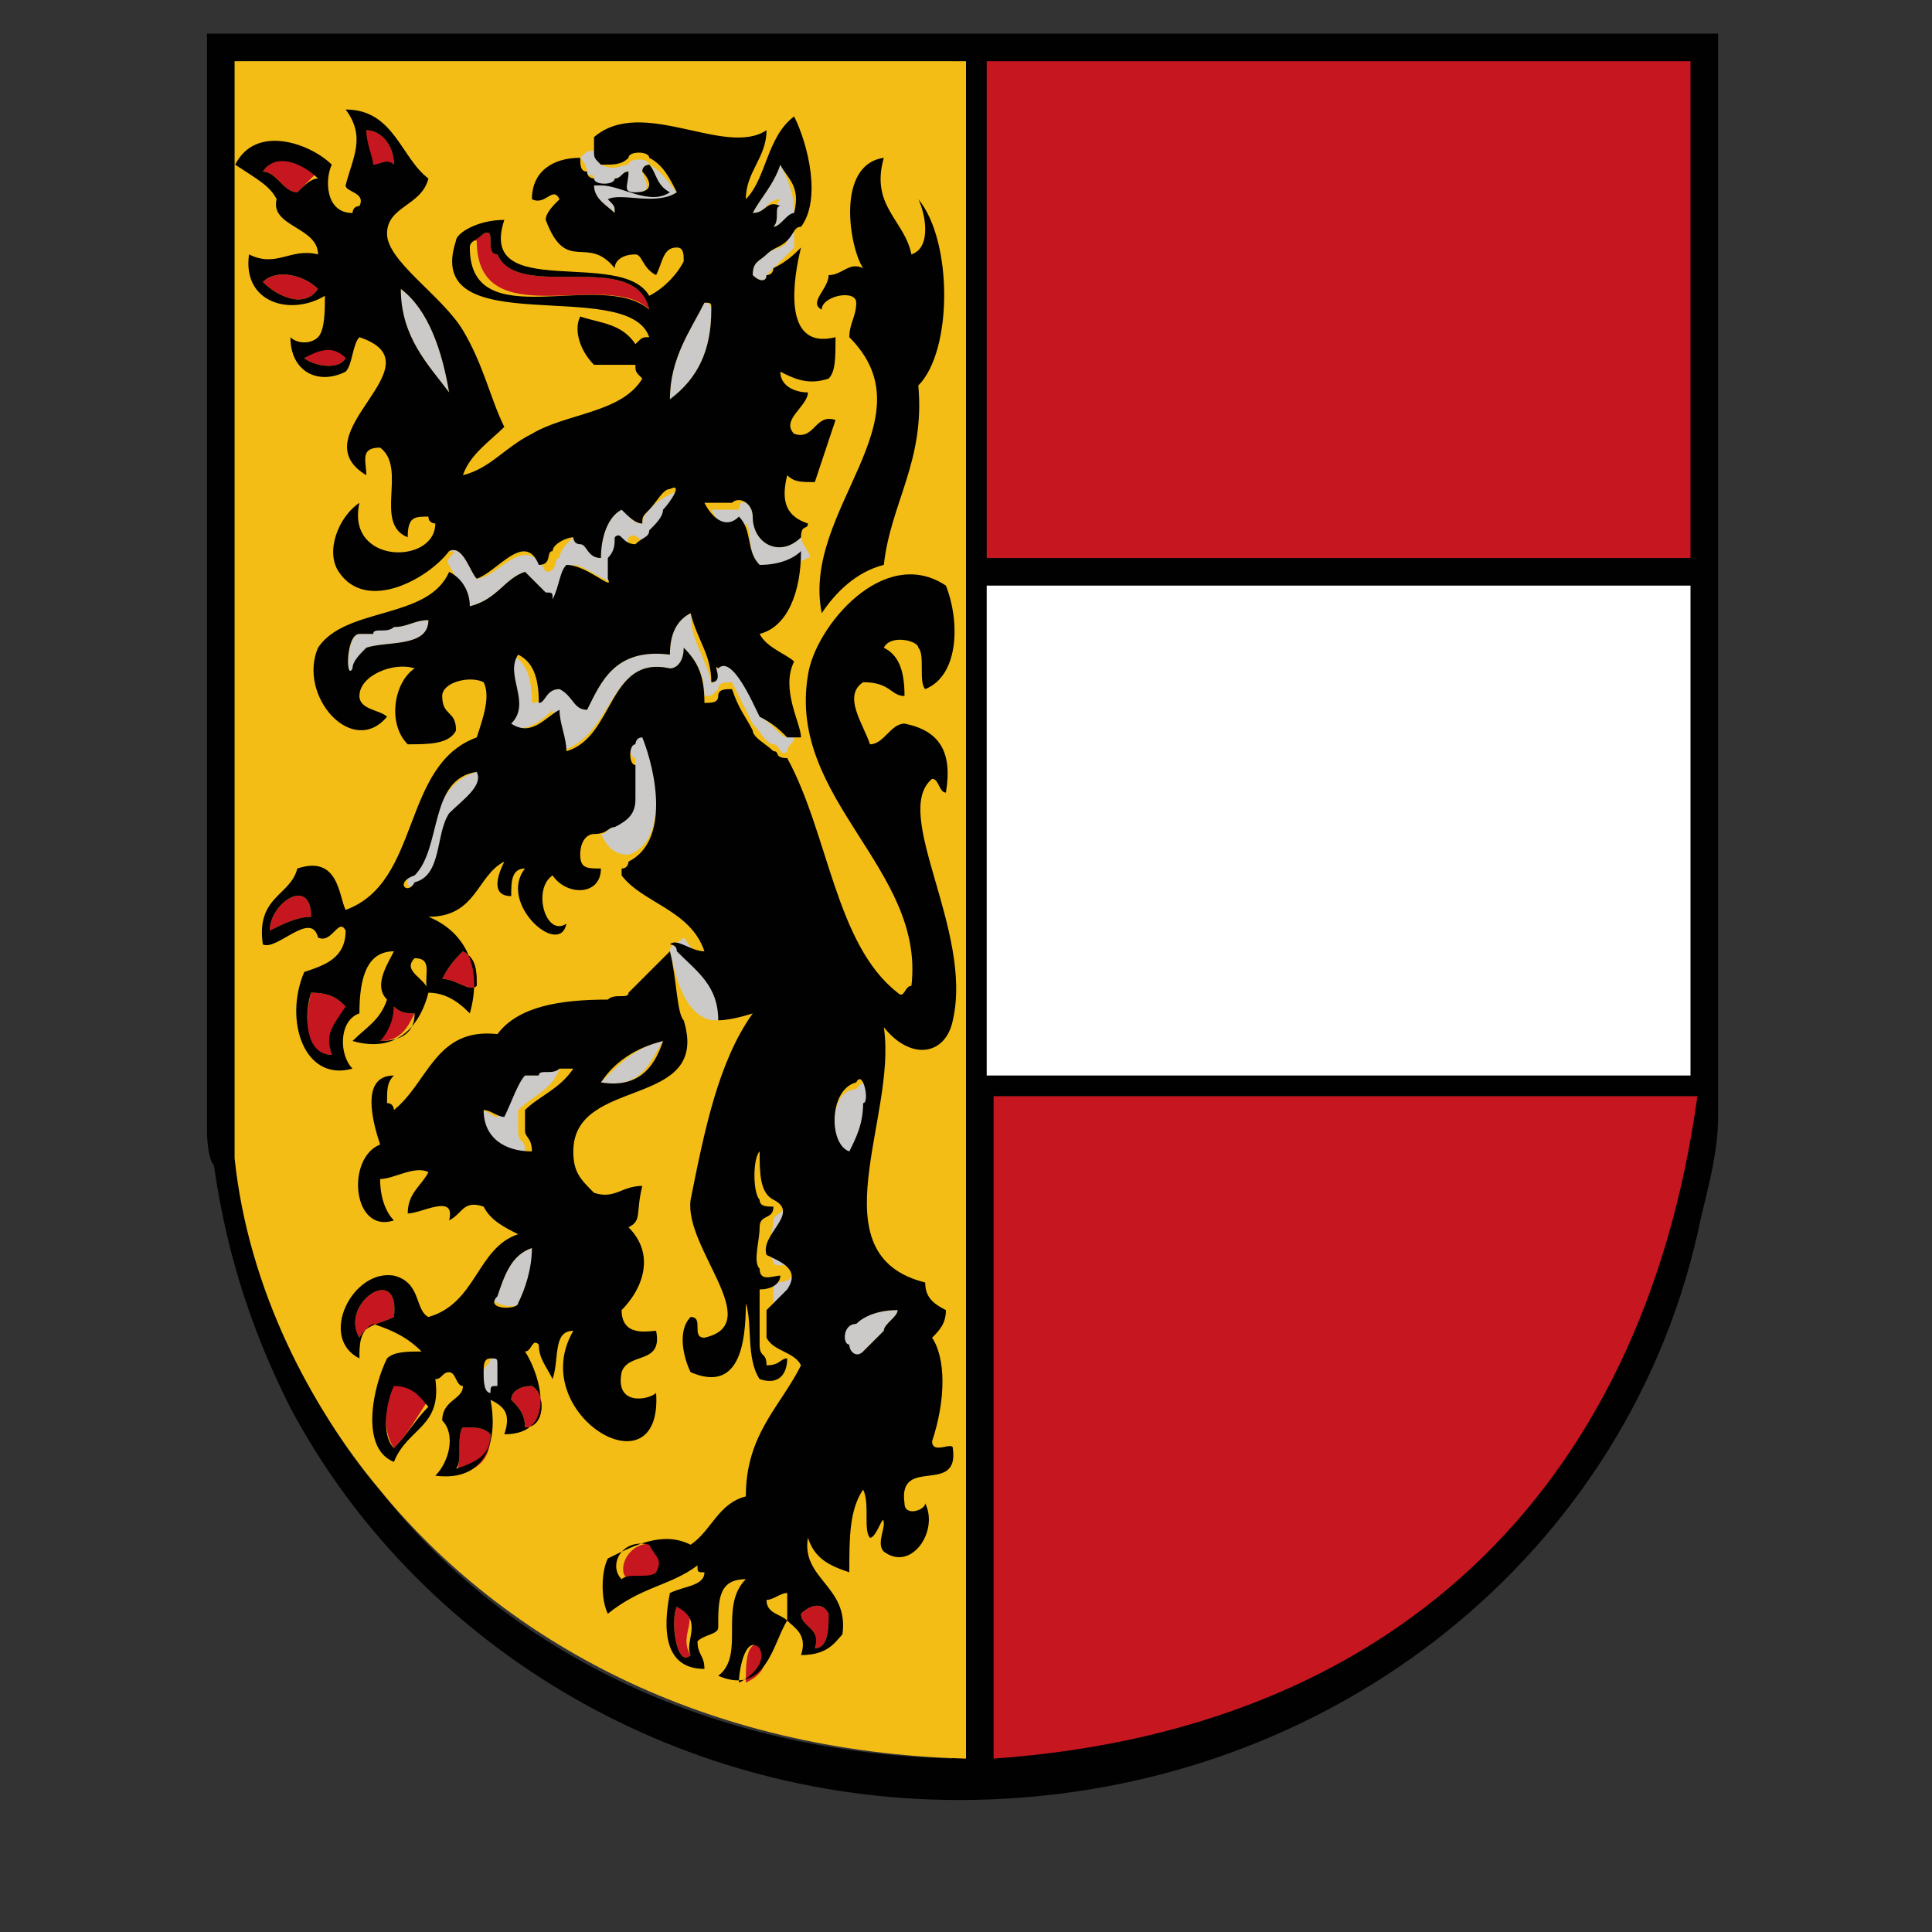 <?xml version="1.0" encoding="utf-8"?>
<!-- Generator: Adobe Illustrator 25.2.0, SVG Export Plug-In . SVG Version: 6.00 Build 0)  -->
<!DOCTYPE svg PUBLIC "-//W3C//DTD SVG 1.1//EN" "http://www.w3.org/Graphics/SVG/1.1/DTD/svg11.dtd">
<svg version="1.1" id="Ebene_2" xmlns:x="http://ns.adobe.com/Extensibility/1.0/" xmlns:i="http://ns.adobe.com/AdobeIllustrator/10.0/" xmlns:graph="http://ns.adobe.com/Graphs/1.0/"
	 xmlns="http://www.w3.org/2000/svg" xmlns:xlink="http://www.w3.org/1999/xlink" x="0px" y="0px" viewBox="0 0 28 28"
	 style="enable-background:new 0 0 28 28;" xml:space="preserve">
<rect x="0" y="0" width="28" height="28" fill="#333333" stroke="none"/>
<style type="text/css">
	.st0{fill:#000100;}
	.st1{fill:#C61620;}
	.st2{fill:#F4BD16;}
	.st3{fill:#FFFFFF;}
	.st4{fill:#CBCAC8;}
</style>
<g id="g2660" transform="translate(0,3.187)">
	<path id="Kontur" class="st0" d="M3-2.7v15.9c0,0,0,0.4,0.1,0.5c0.2,1.4,0.6,2.5,1.1,3.5c1.8,3.4,5.5,5.7,9.7,5.7
		c5.2,0,9.6-3.4,10.7-8.2c0.1-0.5,0.3-1.1,0.3-1.7V-2.7H3z M3.4-2.3h10.4v24.6c-3.7-0.1-6.6-1.7-8.3-3.9c-0.7-0.8-1.3-1.9-1.7-3.1
		c-0.1-0.5-0.3-1-0.3-1.5V9.4c0,0,0,0.1,0,0.1V-2.3z"/>
	<rect id="Rot_2_" x="14.3" y="-2.3" class="st1" width="10.2" height="7.2"/>
	<path id="Gelb" class="st2" d="M3.4-2.3H14c0,0,0,16.4,0,24.6c-3.8-0.1-6.7-1.7-8.5-3.9c-1-1.2-1.9-2.9-2.1-4.8V-2.3z"/>
	<path id="Rot_1_" class="st1" d="M24.6,12.7c-0.8,5.8-4.5,9.2-10.2,9.6c0-3.2,0-9.6,0-9.6H24.6z"/>
	<rect id="Silber" x="14.3" y="5.3" class="st3" width="10.2" height="7.1"/>
	<g id="Löwe" transform="translate(3.909,-3.2)">
		<g id="Grau">
			<path id="path20_1_" class="st4" d="M7.7,18.6c0.2-0.3-0.2-0.4-0.3-0.5c-0.1-0.3,0.5-0.6,0.1-0.8c-0.2-0.1-0.3-0.3-0.2-0.7
				c-0.1,0.1-0.1,0.6,0,0.7c0,0.1,0.1,0.1,0.2,0.1c0,0.2-0.2,0.2-0.2,0.3c0,0.1-0.1,0.4,0,0.6c0,0.1,0.2,0,0.3,0.1
				c0,0.2-0.2,0.2-0.3,0.2c0,0.3,0,0.5,0,0.8c0.1-0.1,0.2-0.1,0.2-0.2c0-0.1,0-0.3,0-0.4C7.5,18.8,7.6,18.7,7.7,18.6z"/>
			<path id="path22_1_" class="st4" d="M5.2,12.4c0.6-0.2,0.4-1.3,0.2-1.8c-0.1,0,0,0.1-0.1,0.1c-0.1,0-0.1,0.3,0,0.3
				c0,0.1,0,0.1,0,0.2c0,0.1,0,0.2,0,0.3C5.2,11.8,5.1,11.9,5,12c-0.1,0-0.1,0.1-0.2,0.1C4.9,12.3,5,12.4,5.2,12.4
				C5.2,12.5,5.2,12.5,5.2,12.4z"/>
			<path id="path24_1_" class="st4" d="M3.7,8.3C3.8,8.4,3.9,8.5,4,8.6c0,0,0.1,0.1,0.1,0.1c0.1-0.1,0.2-0.3,0.3-0.5
				c0.2,0,0.6,0.4,0.7,0.2c0-0.1,0-0.2,0-0.3c0-0.1,0.1-0.2,0.1-0.3c0.1-0.1,0.2,0.1,0.3,0.1c0.1,0,0.1-0.1,0.2-0.2
				c0.1,0,0.2-0.2,0.2-0.3c0-0.1,0.3-0.5,0.1-0.3C5.7,7.2,5.6,7.3,5.5,7.4c0,0-0.1,0.1-0.1,0.2c-0.2,0-0.2-0.2-0.3-0.2
				C4.9,7.5,4.8,7.8,4.8,8.1c-0.2,0-0.1-0.2-0.3-0.2c0,0-0.1,0-0.1-0.1C4.3,7.9,4.2,8,4.2,8.1c-0.1,0,0,0.2-0.2,0.2
				C3.7,7.7,3.3,8.4,3,8.4C2.9,8.3,2.8,7.9,2.6,8c0.2,0-0.1,0.1,0,0.2c0.1,0.2,0.2,0.3,0.3,0.6C3.3,8.7,3.4,8.4,3.7,8.3z"/>
			<path id="path26" class="st4" d="M8.4,19.5c0,0.2,0.2,0.2,0.2,0.1c0.1-0.1,0.2-0.2,0.3-0.3c0-0.1,0.2-0.2,0.2-0.3
				c-0.3,0-0.5,0.1-0.7,0.2C8.3,19.2,8.2,19.5,8.4,19.5z"/>
			<path id="path28" class="st4" d="M7.1,10.4c-0.1-0.3-0.3-1-0.6-0.7c-0.2,0,0,0.3-0.1,0.2c-0.1-0.4-0.3-0.6-0.3-1
				C5.9,9,5.8,9.2,5.8,9.5C5,9.4,4.8,9.9,4.6,10.3c-0.2,0-0.2-0.3-0.4-0.3C4,10,4,10.2,3.8,10.2c0-0.4-0.1-0.6-0.3-0.7
				c-0.1,0.4,0.3,0.7-0.1,1c0.3,0.2,0.6-0.1,0.7-0.2c0,0.2,0.1,0.3,0.1,0.6C5,10.7,4.9,9.5,5.8,9.7C5.9,9.7,6,9.6,6,9.4
				c0.2,0.2,0.3,0.4,0.3,0.7c0.1,0,0.1,0,0.2-0.1c0-0.1,0.1-0.1,0.2-0.1c0.1,0.2,0.2,0.4,0.3,0.6c0.1,0.1,0.2,0.3,0.3,0.3
				c0.1,0,0.1,0.2,0.2,0.1c0-0.1,0.1-0.1,0.1-0.2c0,0,0,0-0.1,0C7.4,10.7,7.3,10.5,7.1,10.4z"/>
			<path id="path30_1_" class="st4" d="M6.4,4.5c0,0,0-0.1-0.1-0.1C6.1,4.8,5.8,5.2,5.8,5.8C6.2,5.5,6.4,5.1,6.4,4.5z"/>
			<path id="path32_1_" class="st4" d="M2.1,12.7c-0.2,0-0.1,0.3,0.1,0.1c0.4-0.1,0.4-0.7,0.5-1c0.1-0.3,0.5-0.4,0.3-0.6
				C2.3,11.4,2.4,12.3,2.1,12.7z"/>
			<path id="path34_1_" class="st4" d="M1.8,9.1C1.7,9.2,1.5,9,1.5,9.2c-0.1,0-0.1,0-0.2,0c-0.2,0-0.2,0.8-0.1,0.5
				c0.1-0.1,0.2-0.2,0.2-0.3c0.3-0.1,0.9,0,0.9-0.4C2.1,9,2,9.1,1.8,9.1z"/>
			<path id="path36_1_" class="st4" d="M7.4,2.9C7.3,3,7.4,3.2,7.3,3.3c0.2,0,0.2-0.1,0.3-0.2c0-0.3-0.1-0.5-0.2-0.7
				C7.3,2.7,7.1,2.9,7,3.1C7.2,3.1,7.2,2.9,7.4,2.9z"/>
			<path id="path38_1_" class="st4" d="M1.9,4.2c0,0.7,0.4,1.1,0.7,1.5C2.5,5.1,2.3,4.5,1.9,4.2z"/>
			<path id="path40_1_" class="st4" d="M3.8,15.6c-0.1,0-0.1,0-0.2,0c-0.2,0.2-0.2,0.4-0.3,0.6c-0.1,0-0.1-0.1-0.3-0.1
				c0,0.4,0.3,0.6,0.7,0.6c0-0.2-0.1-0.1-0.1-0.3c0-0.1,0-0.2,0-0.3c0.2-0.2,0.5-0.3,0.6-0.6c-0.1,0-0.1,0-0.2,0
				C4,15.5,3.8,15.4,3.8,15.6z"/>
			<path id="path42_1_" class="st4" d="M4.8,15.7c0.6,0.1,0.7-0.3,0.9-0.6C5.3,15.2,5.1,15.4,4.8,15.7z"/>
			<path id="path44_1_" class="st4" d="M7,7.5c0-0.2-0.2-0.3-0.2-0.1c-0.1,0-0.3,0-0.4,0c0.1,0.2,0.3,0.4,0.5,0.2
				C7,7.7,6.9,8,7.1,8.2c0.3,0,0.5,0,0.7-0.1c0.1,0-0.1-0.2-0.1-0.3C7.4,8.1,7,7.9,7,7.5z"/>
			<path id="path46_1_" class="st4" d="M8.4,16.8c0.1-0.2,0.2-0.4,0.2-0.7c0.1,0,0.1-0.6-0.1-0.3C8.1,15.8,8.1,16.6,8.4,16.8z"/>
			<path id="path48_1_" class="st4" d="M5.8,13.8c0.1,0.4,0.2,0.9,0.6,1c0,0,0,0,0.1,0c0-0.1,0.1-0.1,0.1-0.2
				c-0.1-0.5-0.4-0.7-0.6-1C5.9,13.7,5.8,13.7,5.8,13.8z"/>
			<path id="path50_1_" class="st4" d="M4.6,2.5c0,0.1,0.1,0,0.1,0.1c0,0.1,0.3,0.1,0.3,0c0.1,0,0.1-0.1,0.2-0.1
				c0,0.2-0.1,0.3,0.1,0.3c0.3,0,0.1-0.2,0.1-0.3c0,0,0-0.1,0.1-0.1c0.1,0.1,0.1,0.3,0.2,0.3c-0.3,0.3-0.6-0.1-1-0.1c0,0,0,0-0.1,0
				C4.7,2.9,4.9,3,5,3.1C5,3,5,3,4.9,2.9c0.2,0,0.7,0.1,1-0.1C5.8,2.7,5.7,2.5,5.5,2.4c0-0.1-0.3-0.1-0.3,0C5.1,2.4,5,2.5,4.8,2.4
				c0,0-0.1-0.1-0.1-0.2c-0.1,0-0.1,0-0.2,0.1C4.6,2.4,4.6,2.5,4.6,2.5z"/>
			<path id="path52_1_" class="st4" d="M3.3,18.8c-0.2,0.1,0.3,0.2,0.3,0.1c0.1-0.2,0.2-0.4,0.2-0.8C3.5,18.2,3.4,18.5,3.3,18.8z"/>
			<path id="path54_1_" class="st4" d="M3.2,19.7c0,0.1-0.1,0.1-0.1,0.2c-0.1,0.1-0.1,0.3,0.1,0.3c0,0,0-0.1,0.1-0.1
				c0-0.1,0-0.3,0-0.4C3.3,19.7,3.3,19.6,3.2,19.7z"/>
			<path id="path56_1_" class="st4" d="M7.5,3.5c0,0.1-0.2,0.1-0.3,0.2C7.1,3.8,7,3.8,7,4C7.1,4.1,7.2,4.1,7.2,4
				c0,0,0.1-0.1,0.1-0.1c0.1-0.1,0.2-0.2,0.3-0.3c0-0.1,0-0.1,0-0.2c0,0,0-0.1-0.1-0.1C7.5,3.3,7.5,3.4,7.5,3.5z"/>
		</g>
		<g id="Bewehrung">
			<path id="path59" class="st1" d="M1.4,1.9c0.2,0,0.4,0.2,0.4,0.5c-0.1,0-0.2,0.1-0.3,0.1C1.4,2.2,1.4,2.1,1.4,1.9z"/>
			<path id="path61" class="st1" d="M0.7,2.5C0.6,2.6,0.5,2.7,0.4,2.8c-0.2,0-0.3-0.3-0.5-0.3C0.1,2.2,0.5,2.3,0.7,2.5z"/>
			<path id="path63" class="st1" d="M3.1,3.4c0.2-0.1,0,0.3,0.2,0.3c0.3,0.7,2-0.1,2.2,0.8c-0.6-0.6-2.5,0.4-2.5-1
				C2.9,3.5,3,3.5,3.1,3.4z"/>
			<path id="path65" class="st1" d="M0.7,4.2C0.5,4.5,0.1,4.3-0.1,4.1C0.1,3.9,0.5,4,0.7,4.2z"/>
			<path id="path67" class="st1" d="M1.1,5.2C1,5.4,0.6,5.3,0.5,5.2C0.7,5,0.9,4.9,1.1,5.2z"/>
			<path id="path69" class="st1" d="M0.6,13.3c-0.2,0-0.4,0.1-0.6,0.2C0,13.1,0.6,12.7,0.6,13.3z"/>
			<path id="path71" class="st1" d="M2.8,13.8C3,13.9,3,14.1,3,14.3c-0.1,0.1-0.3-0.1-0.5-0.1C2.6,14,2.7,13.9,2.8,13.8z"/>
			<path id="path73" class="st1" d="M0.6,14.4c0.3,0,0.4,0.1,0.5,0.2c-0.1,0.2-0.3,0.4-0.2,0.7C0.5,15.3,0.5,14.8,0.6,14.4z"/>
			<path id="path75" class="st1" d="M1.8,14.6c0.1,0.1,0.2,0.1,0.3,0.1c-0.1,0.2-0.2,0.4-0.5,0.4C1.7,14.9,1.8,14.8,1.8,14.6z"/>
			<path id="path77" class="st1" d="M1.8,19.1c-0.2,0.1-0.4,0.1-0.5,0.3C1,18.9,1.9,18.3,1.8,19.1z"/>
			<path id="path79" class="st1" d="M1.8,20c0.3,0,0.4,0.2,0.5,0.3C2.1,20.6,2,20.8,1.8,21C1.6,20.7,1.7,20.3,1.8,20z"/>
			<path id="path81" class="st1" d="M3.7,20.7c0-0.2-0.1-0.3-0.2-0.4c0-0.1,0.1-0.2,0.3-0.2C4,20.2,4,20.7,3.7,20.7z"/>
			<path id="path83" class="st1" d="M2.8,20.7c0.2,0,0.3,0,0.4,0.1c0,0.4-0.2,0.5-0.5,0.6C2.8,21.1,2.7,20.8,2.8,20.7z"/>
			<path id="path85" class="st1" d="M5.6,22.4c0,0.1,0.1,0.2,0.1,0.4c-0.1,0.1-0.4,0-0.5,0.1C5,22.8,5.2,22.3,5.6,22.4z"/>
			<path id="path87" class="st1" d="M8.1,23.4c0,0.2,0,0.5-0.2,0.5c0.1-0.3-0.2-0.3-0.2-0.5C7.8,23.3,8,23.2,8.1,23.4z"/>
			<path id="path89" class="st1" d="M5.9,23.3c0.4,0.1,0,0.4,0.2,0.7C5.9,24.2,5.8,23.5,5.9,23.3z"/>
			<path id="path91" class="st1" d="M7.2,23.9c0,0.3-0.1,0.4-0.3,0.5C6.9,24.1,6.9,23.7,7.2,23.9z"/>
		</g>
		<path id="Löwe_1_" class="st0" d="M9.9,14.8c0.3-1.3-0.9-3-0.3-3.5c0.1,0,0.1,0.2,0.2,0.2c0.1-0.6-0.1-0.9-0.6-1
			c-0.2,0-0.3,0.3-0.5,0.3c-0.1-0.3-0.4-0.7-0.1-0.9C9,9.9,9,10.1,9.2,10.1c0-0.4-0.1-0.6-0.3-0.7C9,9.2,9.4,9.3,9.4,9.4
			c0.1,0.1,0,0.5,0.1,0.6c0.5-0.2,0.5-1,0.3-1.5c-0.9-0.6-1.9,0.6-2,1.3c-0.3,1.8,1.7,2.8,1.5,4.5c-0.1,0-0.1,0.2-0.2,0.1
			c-0.9-0.7-1-2.3-1.6-3.4c-0.2,0-0.1-0.1-0.2-0.1c-0.1-0.1-0.3-0.2-0.3-0.3c-0.1-0.2-0.2-0.3-0.3-0.6c-0.1,0-0.2,0-0.2,0.1
			c0,0.1-0.1,0.1-0.2,0.1C6.3,9.8,6.2,9.6,6,9.4c0,0.2-0.1,0.3-0.2,0.3C4.9,9.5,5,10.7,4.3,10.9c0-0.2-0.1-0.4-0.1-0.6
			c-0.2,0.1-0.4,0.4-0.7,0.2c0.3-0.3-0.1-0.7,0.1-1c0.2,0.1,0.3,0.3,0.3,0.7C4,10.2,4,10,4.2,10c0.2,0.1,0.2,0.3,0.4,0.3
			C4.8,9.9,5,9.4,5.8,9.5C5.8,9.2,5.9,9,6.1,8.9c0.1,0.4,0.3,0.6,0.3,1c0.2,0,0-0.3,0.1-0.2c0.2-0.2,0.5,0.5,0.6,0.7
			c0.2,0.1,0.3,0.2,0.4,0.3c0,0,0,0,0.1,0c0,0,0.1,0,0.1,0c0-0.2-0.3-0.7-0.1-1.1C7.5,9.5,7.2,9.4,7.1,9.2C7.5,9.1,7.7,8.6,7.7,8
			C7.6,8.1,7.4,8.2,7.1,8.2C6.9,8,7,7.7,6.8,7.5c-0.2,0.2-0.4,0-0.5-0.2c0.1,0,0.3,0,0.4,0C6.8,7.2,7,7.3,7,7.5
			c0,0.4,0.4,0.6,0.7,0.3c0-0.2,0.1-0.1,0.1-0.2C7.5,7.5,7.4,7.3,7.5,6.9c0.1,0.1,0.2,0.1,0.4,0.1C8,6.7,8.1,6.4,8.2,6.1
			C7.9,6,7.9,6.4,7.6,6.3C7.4,6.1,7.8,5.9,7.8,5.7c-0.2,0-0.4-0.1-0.4-0.3c0.2,0.1,0.4,0.2,0.7,0.1c0.1-0.1,0.1-0.3,0.1-0.6
			C7.4,5.1,7.6,4,7.7,3.6C7.6,3.7,7.5,3.8,7.3,3.9C7.3,3.9,7.3,4,7.2,4C7.2,4.1,7.1,4.1,7,4c0-0.2,0.1-0.2,0.2-0.3
			c0.1-0.1,0.2-0.1,0.3-0.2c0.1-0.1,0.1-0.2,0.2-0.2c0.3-0.4,0.1-1.2-0.1-1.6C7.2,2,7.2,2.6,6.9,2.9c0-0.4,0.3-0.6,0.3-1
			C6.6,2.3,5.4,1.4,4.7,2c0,0.1,0,0.2,0,0.2c0,0.1,0,0.1,0.1,0.2c0.2,0,0.3,0,0.4-0.1c0-0.1,0.3-0.1,0.3,0c0.2,0.1,0.3,0.3,0.4,0.5
			c-0.3,0.2-0.8,0-1,0.1C5,3,5,3,5,3.1C4.9,3,4.7,2.9,4.7,2.7c0,0,0,0,0.1,0c0.3,0,0.7,0.3,1,0.1C5.6,2.7,5.6,2.5,5.5,2.4
			c0,0-0.1,0-0.1,0.1c0.1,0.1,0.2,0.3-0.1,0.3c-0.2,0-0.1-0.1-0.1-0.3C5.1,2.5,5.1,2.6,5,2.6c0,0.1-0.3,0.1-0.3,0c0,0-0.1,0-0.1-0.1
			c-0.1,0-0.1-0.1-0.1-0.2c-0.4,0-0.7,0.2-0.7,0.6C4,3,4.1,2.7,4.2,2.9C4.1,3,4,3.1,4,3.2C4.3,4,4.6,3.4,5,3.9
			c0-0.1,0.1-0.2,0.3-0.2C5.4,3.7,5.4,3.9,5.6,4c0.1-0.2,0.1-0.4,0.3-0.4C6,3.6,6,3.7,6,3.8C5.9,4,5.7,4.2,5.5,4.3
			C5.1,3.6,3,4.4,3.4,3.2C3,3.2,2.7,3.4,2.7,3.5C2.2,5,5.2,4,5.5,4.9c-0.1,0-0.1,0-0.2,0.1C5.1,4.7,4.8,4.7,4.5,4.6
			c-0.1,0.2,0,0.5,0.2,0.7c0.2,0,0.4,0,0.6,0c0,0.1,0,0.1,0.1,0.2C5.1,6,4.3,6,3.8,6.3c-0.4,0.2-0.6,0.5-1,0.6
			c0.1-0.3,0.4-0.5,0.6-0.7C3.2,5.8,3.1,5.3,2.8,4.8c-0.3-0.5-1.1-1-1.1-1.4C1.7,3,2.2,3,2.3,2.6C1.9,2.3,1.8,1.6,1.1,1.6
			c0.3,0.4,0.1,0.7,0,1.1c0,0.1,0.3,0.1,0.2,0.3c-0.1,0-0.1,0.1-0.1,0.1c-0.4,0-0.4-0.5-0.3-0.7c-0.3-0.3-1.1-0.6-1.4,0
			C-0.2,2.6,0,2.7,0.1,2.9C0,3.3,0.7,3.3,0.7,3.7c-0.4-0.1-0.6,0.2-1,0c-0.1,0.7,0.6,0.9,1.1,0.6c0,0.2,0,0.5-0.1,0.6
			C0.6,5,0.4,5,0.3,4.9c0,0.5,0.4,0.7,0.8,0.5C1.2,5.3,1.2,5,1.3,4.9c1.2,0.4-0.9,1.4,0.1,2c0-0.2-0.1-0.4,0.2-0.4
			C2,6.8,1.5,7.6,2,7.8c0-0.3,0.1-0.3,0.3-0.3c0,0.1,0.1,0.1,0.1,0.1C2.4,8.2,1.1,8.2,1.3,7.3C1,7.5,0.8,8,1,8.3
			C1.4,8.9,2.3,8.4,2.6,8C2.8,7.9,2.9,8.3,3,8.4c0.3-0.1,0.7-0.7,0.9-0.2c0.2,0,0.1-0.2,0.2-0.2c0-0.1,0.2-0.2,0.3-0.2
			c0,0,0,0.1,0.1,0.1c0.1,0,0.1,0.2,0.3,0.2c0-0.3,0.1-0.6,0.3-0.7c0.1,0.1,0.2,0.2,0.3,0.2c0-0.1,0-0.1,0.1-0.2
			c0.1-0.1,0.2-0.3,0.3-0.3c0.2-0.1,0,0.2-0.1,0.3c0,0.1-0.1,0.2-0.2,0.3c0,0.1-0.1,0.1-0.2,0.2c-0.2,0-0.2-0.2-0.3-0.1
			c0,0.1,0,0.2-0.1,0.3c0,0.1,0,0.2,0,0.3C5,8.6,4.6,8.2,4.3,8.2C4.2,8.3,4.2,8.5,4.1,8.7c0-0.1,0-0.1-0.1-0.1
			C3.9,8.5,3.8,8.4,3.7,8.3C3.4,8.4,3.3,8.7,2.9,8.8C2.9,8.6,2.8,8.4,2.6,8.3C2.3,9,1.1,8.8,0.7,9.4c-0.3,0.7,0.5,1.6,1,1
			c-0.1-0.1-0.4-0.1-0.4-0.3c0-0.3,0.5-0.5,0.8-0.4c-0.3,0.2-0.4,0.8-0.1,1.1c0.3,0,0.6,0,0.7-0.2c0-0.3-0.2-0.2-0.2-0.5
			c0-0.2,0.4-0.3,0.6-0.2c0.1,0.2,0,0.5-0.1,0.8c-1.1,0.4-0.8,2.1-1.9,2.5C1,13,1,12.4,0.4,12.6C0.3,13-0.2,13-0.1,13.7
			c0.2,0.1,0.7-0.5,0.8-0.1c0.2,0.1,0.3-0.3,0.4-0.1c0,0.4-0.3,0.5-0.6,0.6c-0.3,0.7,0,1.6,0.7,1.4C1,15.3,1,14.8,1.3,14.7
			c0-0.5,0.1-0.9,0.5-0.9c-0.1,0.2-0.3,0.5-0.1,0.7c-0.1,0.3-0.3,0.4-0.5,0.6c0.7,0.2,1-0.3,1.1-0.7c0-0.2-0.4-0.3-0.2-0.5
			c0.3,0,0.1,0.3,0.2,0.5c0.3,0,0.5,0.2,0.6,0.3c0.2-0.7-0.1-1.2-0.6-1.4C3,13.3,3,12.7,3.4,12.5C3.3,12.7,3.2,13,3.5,13
			c0-0.2,0-0.4,0.2-0.4c-0.4,0.5,0.5,1.3,0.6,0.8c-0.3,0.2-0.5-0.5-0.2-0.7C4.3,13,4.8,13,4.8,12.6c-0.2,0-0.3,0-0.3-0.2
			c0-0.2,0.1-0.3,0.2-0.3C4.9,12.1,4.9,12,5,12c0.2-0.1,0.3-0.2,0.3-0.4c0-0.1,0-0.2,0-0.3c0-0.1,0-0.1,0-0.2c-0.1,0-0.1-0.3,0-0.3
			c0,0,0-0.1,0.1-0.1c0.2,0.5,0.4,1.5-0.2,1.8c0,0,0,0.1-0.1,0.1c0,0,0,0,0,0.1c0.3,0.4,1,0.5,1.2,1.1c-0.2,0-0.4-0.2-0.5-0.1
			c0,0,0.1,0,0.1,0.1c0.3,0.3,0.6,0.5,0.6,1c0.2,0,0.5-0.1,0.5-0.1c-0.5,0.7-0.7,1.7-0.9,2.7c-0.1,0.7,1.1,1.8,0.2,2
			c-0.2,0,0-0.3-0.2-0.3c-0.2,0.2-0.1,0.6,0,0.8c0.7,0.3,0.8-0.4,0.8-1C7,19.2,6.9,19.7,7.1,20c0.3,0.1,0.4-0.1,0.4-0.3
			c-0.1,0-0.1,0.1-0.3,0.1c0-0.2-0.1-0.1-0.1-0.3c0-0.3,0-0.5,0-0.8c0.2,0,0.3-0.1,0.3-0.2c-0.1,0-0.3,0.1-0.3-0.1
			c-0.1-0.1,0-0.4,0-0.6c0-0.2,0.2-0.1,0.2-0.3c-0.1,0-0.2,0-0.2-0.1c-0.1-0.1-0.1-0.6,0-0.7c0,0.3,0,0.6,0.2,0.7
			c0.4,0.2-0.2,0.5-0.1,0.8c0.2,0.1,0.5,0.2,0.3,0.5c-0.1,0.1-0.2,0.2-0.3,0.3c0,0.1,0,0.3,0,0.4c0.1,0.2,0.4,0.2,0.5,0.4
			c-0.3,0.6-0.8,1-0.8,1.9c-0.4,0.1-0.5,0.5-0.8,0.7c-0.4-0.2-0.8,0-1.2,0.2c-0.1,0.2-0.1,0.6,0,0.8C5.4,23,5.8,23,6.2,22.7
			c0,0.1,0,0.1,0.1,0.1c0,0.2-0.3,0.2-0.5,0.3c-0.1,0.5-0.1,1.1,0.5,1.1c0-0.2-0.1-0.2-0.1-0.4c0.1-0.1,0.3-0.1,0.3-0.2
			c0-0.4,0-0.7,0.4-0.7c-0.4,0.4,0,1.1-0.4,1.4c0.7,0.3,0.8-0.5,1-0.8c0.1,0.1,0.3,0.2,0.2,0.5c0.4,0,0.5-0.2,0.6-0.3
			c0.1-0.7-0.6-0.8-0.5-1.4c0.1,0.3,0.3,0.4,0.6,0.5c0-0.5,0-0.9,0.2-1.2c0.1,0.2,0,0.6,0.1,0.7c0.1,0,0.2-0.4,0.2-0.2
			c0,0.1-0.1,0.3,0,0.4c0.4,0.3,0.8-0.3,0.6-0.7c0,0.1-0.3,0.2-0.3,0c-0.1-0.7,0.8-0.1,0.7-0.8c0-0.1-0.3,0.1-0.3-0.1
			c0.2-0.6,0.2-1.2,0-1.5c0.1-0.1,0.2-0.2,0.2-0.4c-0.2-0.1-0.3-0.2-0.3-0.4c-1.6-0.4-0.4-2.4-0.6-3.7C9.3,15.4,9.8,15.3,9.9,14.8z
			 M7.4,2.4c0.1,0.2,0.3,0.3,0.2,0.7c-0.1,0-0.2,0.2-0.3,0.2c0.1-0.1,0-0.3,0.1-0.3C7.2,2.9,7.2,3.1,7,3.1C7.1,2.9,7.3,2.7,7.4,2.4z
			 M2.9,3.6C2.9,3.5,3,3.5,3.1,3.4c0.2-0.1,0,0.3,0.2,0.3c0.3,0.7,2-0.1,2.2,0.8C4.8,3.9,2.9,4.9,2.9,3.6z M0.4,2.8
			c-0.2,0-0.3-0.3-0.5-0.3c0.2-0.3,0.6-0.1,0.8,0.1C0.6,2.6,0.5,2.7,0.4,2.8z M-0.1,4.1C0.1,3.9,0.5,4,0.7,4.2
			C0.5,4.5,0.1,4.3-0.1,4.1z M0.5,5.2c0.2-0.1,0.4-0.2,0.6,0C1,5.4,0.6,5.3,0.5,5.2z M1.5,2.4c0-0.1-0.1-0.3-0.1-0.5
			c0.2,0,0.4,0.2,0.4,0.5C1.7,2.3,1.6,2.4,1.5,2.4z M1.9,4.2c0.4,0.3,0.6,0.9,0.7,1.5C2.3,5.3,1.9,4.9,1.9,4.2z M5.8,5.8
			c0-0.6,0.3-1,0.5-1.4c0.1,0,0.1,0,0.1,0.1C6.4,5.1,6.2,5.5,5.8,5.8z M1.4,9.4C1.3,9.5,1.2,9.6,1.2,9.7C1.1,9.9,1.1,9.2,1.3,9.2
			c0.1,0,0.1,0,0.2,0c0-0.1,0.2,0,0.3-0.1C2,9.1,2.1,9,2.3,9C2.3,9.4,1.7,9.3,1.4,9.4z M0.6,13.3c-0.2,0-0.4,0.1-0.6,0.2
			C0,13.1,0.6,12.7,0.6,13.3z M0.9,15.3c-0.4,0-0.4-0.6-0.3-0.9c0.3,0,0.4,0.1,0.5,0.2C0.9,14.9,0.8,15,0.9,15.3z M2.8,13.8
			C3,13.9,3,14.1,3,14.3c-0.1,0.1-0.3-0.1-0.5-0.1C2.6,14,2.7,13.9,2.8,13.8z M1.6,15.1c0.1-0.1,0.2-0.3,0.2-0.5
			c0.1,0.1,0.2,0.1,0.3,0.1C2.1,14.9,2,15.1,1.6,15.1z M2.6,11.8c-0.2,0.3-0.1,0.9-0.5,1C2,13,1.8,12.8,2.1,12.7
			c0.4-0.4,0.2-1.4,0.9-1.5C3.1,11.4,2.8,11.6,2.6,11.8z M5.6,22.8c-0.1,0.1-0.4,0-0.5,0.1c-0.2-0.2,0-0.6,0.4-0.5
			C5.6,22.6,5.7,22.6,5.6,22.8z M6.1,24c-0.2,0.2-0.3-0.5-0.2-0.7C6.3,23.5,6,23.8,6.1,24z M6.8,24.4c0-0.2,0.1-0.7,0.3-0.5
			C7.2,24.1,7,24.3,6.8,24.4z M7.5,23.5c-0.1-0.1-0.3-0.1-0.3-0.3c0.1,0,0.2-0.1,0.3-0.1C7.5,23.3,7.5,23.3,7.5,23.5z M8.1,23.4
			c0,0.2,0,0.5-0.2,0.5c0.1-0.3-0.2-0.3-0.2-0.5C7.8,23.3,8,23.2,8.1,23.4z M8.5,15.7c0.1-0.2,0.2,0.3,0.1,0.3
			c0,0.3-0.1,0.5-0.2,0.7C8.1,16.6,8.1,15.8,8.5,15.7z M9.1,19c0,0.1-0.2,0.2-0.2,0.3c-0.1,0.1-0.2,0.2-0.3,0.3
			c-0.1,0.1-0.2,0-0.2-0.1c-0.1,0-0.1-0.3,0.1-0.3C8.6,19.1,8.8,19,9.1,19z M8.1,4c0.2,0,0.3-0.2,0.5-0.1C8.4,3.6,8.2,2.4,8.9,2.3
			C8.7,3,9.2,3.2,9.3,3.7c0.3-0.1,0.2-0.6,0.1-0.8c0.5,0.6,0.5,2.2,0,2.7C9.5,6.7,9,7.3,8.9,8.2C8.5,8.3,8.2,8.6,8,8.9
			c-0.3-1.5,1.6-2.8,0.4-4c0-0.2,0.1-0.3,0.1-0.5C8.5,4.2,8,4.3,8,4.5C7.8,4.4,8.1,4.2,8.1,4z M5.8,13.8c-0.2,0.2-0.4,0.4-0.6,0.6
			c0,0.1-0.2,0-0.3,0.1c-0.7,0-1.3,0.1-1.6,0.5c-0.9-0.1-1,0.7-1.5,1.1c0,0,0-0.1-0.1-0.1c0-0.2,0-0.3,0.1-0.4c-0.5,0-0.3,0.7-0.2,1
			c-0.5,0.2-0.4,1.3,0.2,1.1c-0.1-0.1-0.2-0.3-0.2-0.6c0.2,0,0.5-0.2,0.7-0.1c-0.1,0.2-0.3,0.3-0.3,0.6c0.2,0,0.7-0.3,0.6,0.1
			c0.2-0.1,0.2-0.3,0.5-0.2c0.1,0.2,0.3,0.3,0.5,0.4c-0.6,0.2-0.6,1-1.3,1.2c-0.2-0.1-0.1-0.5-0.5-0.6c-0.6-0.1-1.1,0.9-0.5,1.2
			c0-0.2,0-0.4,0.2-0.5c0.3,0.1,0.5,0.2,0.7,0.4c-0.2,0-0.4,0-0.5,0.1c-0.2,0.4-0.4,1.3,0.1,1.5C2,20.7,2.5,20.7,2.4,20
			c0.1,0,0.1-0.1,0.2-0.1c0.1,0,0.1,0.2,0.2,0.2c0,0.2-0.3,0.2-0.3,0.5c0.2,0.2,0.1,0.6-0.1,0.8c0.8,0.1,0.9-0.6,0.8-1.1
			c0.2,0.1,0.3,0.2,0.2,0.5c0.8,0,0.5-0.9,0.3-1.2c0.1,0,0.1-0.2,0.2-0.1c0,0.2,0.1,0.3,0.2,0.5c0.1-0.3,0-0.7,0.3-0.7
			c-0.7,1.2,1.3,2.4,1.2,0.9c-0.1,0.1-0.6,0.2-0.5-0.3c0.1-0.3,0.6-0.1,0.5-0.6c-0.1,0-0.5,0.1-0.5-0.3c0.3-0.3,0.5-0.8,0.1-1.2
			c0.2-0.1,0.1-0.2,0.2-0.6c-0.3,0-0.4,0.2-0.7,0.1c-0.2-0.2-0.3-0.3-0.3-0.6c0-1.1,2-0.6,1.6-1.9C5.9,14.7,5.9,14.2,5.8,13.8z
			 M1.8,19.1c-0.2,0.1-0.4,0.1-0.5,0.3C1,18.9,1.9,18.3,1.8,19.1z M1.8,21c-0.2-0.2-0.1-0.7,0-0.9c0.3,0,0.4,0.2,0.5,0.3
			C2.1,20.6,2,20.8,1.8,21z M2.7,21.3c0.1-0.1,0-0.5,0.1-0.6c0.2,0,0.3,0,0.4,0.1C3.2,21.1,3,21.2,2.7,21.3z M3.3,20.1
			c-0.1,0-0.1,0-0.1,0.1c-0.1,0-0.1-0.2-0.1-0.3c0-0.1,0-0.2,0.1-0.2c0.1,0,0.1,0,0.1,0.1C3.3,19.8,3.3,20,3.3,20.1z M3.7,20.7
			c0-0.2-0.1-0.3-0.2-0.4c0-0.1,0.1-0.2,0.3-0.2C4,20.2,4,20.7,3.7,20.7z M3.6,18.9c0,0.1-0.5,0.1-0.3-0.1c0.1-0.3,0.2-0.6,0.5-0.7
			C3.8,18.4,3.7,18.7,3.6,18.9z M3.7,16.1c0,0.1,0,0.2,0,0.3c0,0.1,0.1,0.1,0.1,0.3c-0.4,0-0.7-0.2-0.7-0.6c0.1,0,0.2,0.1,0.3,0.1
			c0.1-0.2,0.2-0.5,0.3-0.6c0.1,0,0.1,0,0.2,0c0-0.1,0.2,0,0.3-0.1c0.1,0,0.1,0,0.2,0C4.2,15.8,3.9,15.9,3.7,16.1z M4.8,15.7
			c0.2-0.3,0.5-0.5,0.9-0.6C5.6,15.4,5.4,15.8,4.8,15.7z"/>
	</g>
</g>
</svg>
